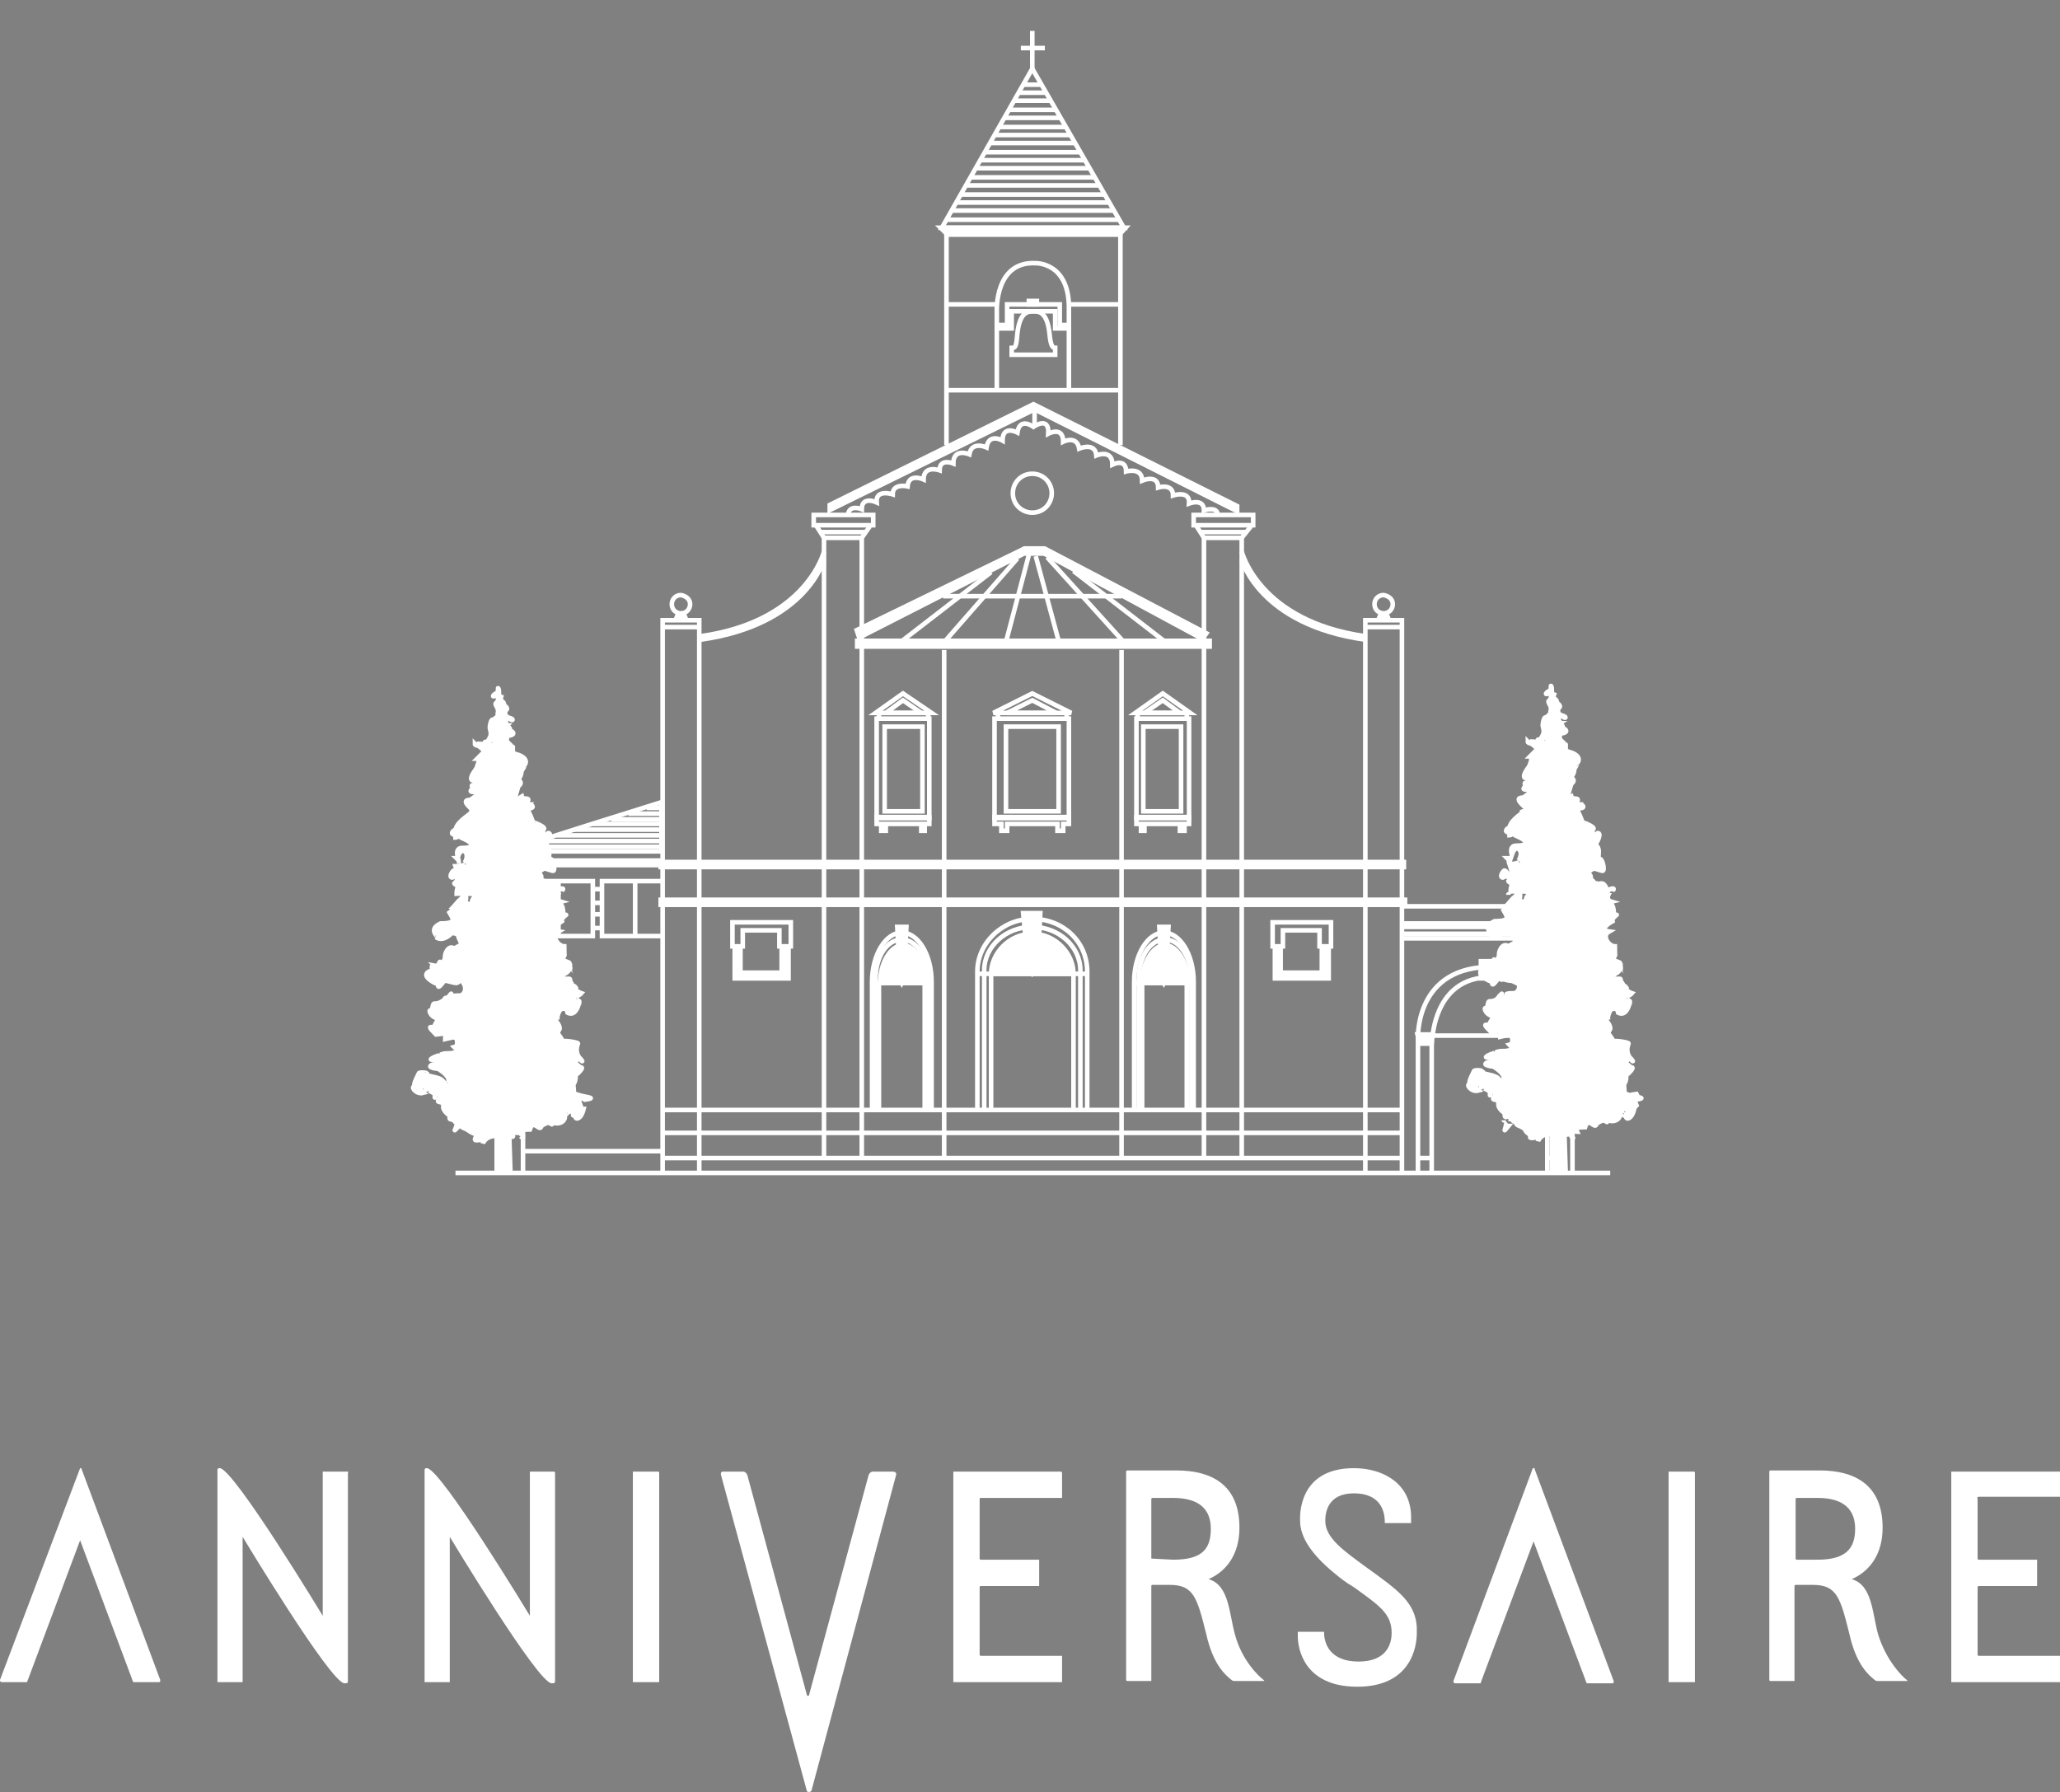 <?xml version="1.0" encoding="utf-8"?>
<!-- Generator: Adobe Illustrator 23.0.3, SVG Export Plug-In . SVG Version: 6.00 Build 0)  -->
<svg version="1.1" id="レイヤー_1" xmlns="http://www.w3.org/2000/svg" xmlns:xlink="http://www.w3.org/1999/xlink" x="0px"
	 y="0px" viewBox="0 0 180 156.6" style="enable-background:new 0 0 180 156.6;" xml:space="preserve">
<rect x="0" y="0" width="180" height="156.6" fill="#808080" stroke="none"/>
<style type="text/css">
	.st0{fill:#FFFFFF;}
	.st1{fill:none;stroke:#FFFFFF;stroke-width:0.4;}
	.st2{fill:#FFFFFF;stroke:#FFFFFF;stroke-width:0.4;}
	.st3{fill:#231815;}
	.st4{fill:#FFFFFF;stroke:#FFFFFF;stroke-width:0.142;}
</style>
<g>
	<path class="st0" d="M119.3,136.9c-1.9-1.4-3.5-2.5-3.5-4c0-0.7,0.2-2.4,2.5-2.4c2.2,0,2.7,1.4,2.7,2.5c0,0.1,0,0.1,0,0.1h0.1h2.1
		h0.1V133c0,0,0-0.3,0-0.4c0-3-2.5-4.3-5-4.3c-5,0-4.7,4.4-4.7,4.6c0,1.5,1.1,3,2.9,4.5c0.6,0.5,1.1,0.9,1.8,1.3
		c2.2,1.6,3.3,2.3,3.3,4c0,0.8-0.3,2.5-2.9,2.5c-2.5,0-3-1.6-3-2.5v-0.1h-0.1h-2.1h-0.1v0.1v0.3c0,1,0.5,4.4,5.2,4.4l0,0
		c4.7,0,5.2-3.5,5.2-4.7C123.9,140.1,122.2,139,119.3,136.9z"/>
	<path class="st0" d="M148,128.6h-2.1h-0.1v0.1v18.2v0.1h0.1h2.1h0.1v-0.1v-18.2C148.1,128.7,148.1,128.6,148,128.6
		C148.1,128.6,148.1,128.6,148,128.6z"/>
	<path class="st0" d="M134,128.3c0,0-0.1,0-0.1,0.1l-6.9,18.5v0.1l0.1,0.1h2.2c0.1,0,0.1,0,0.1-0.1l4.6-12.3l4.6,12.3
		c0,0.1,0.1,0.1,0.1,0.1h2.2c0,0,0.1,0,0.1-0.1v-0.1l-6.9-18.5C134.1,128.3,134.1,128.3,134,128.3z"/>
	<path class="st0" d="M7,128.3C6.9,128.3,6.9,128.3,7,128.3l-7,18.5v0.1l0.1,0.1h2.2c0,0,0.1,0,0.1-0.1L7,134.6l4.6,12.3
		c0,0.1,0.1,0.1,0.1,0.1h2.2c0,0,0.1,0,0.1-0.1v-0.1l-6.9-18.5C7.1,128.3,7,128.3,7,128.3z"/>
	<path class="st0" d="M78,128.6c-0.4,0-1.4,0-1.7,0c-0.3,0-0.4,0.3-0.4,0.3l-5.2,19.2c0,0,0,0.1-0.1,0.1s-0.1-0.1-0.1-0.1l-5.2-19.2
		c0,0-0.1-0.3-0.4-0.3s-1.4,0-1.7,0s-0.2,0.3-0.2,0.3l7.5,27.6c0,0,0,0.1,0.2,0.1c0.1,0,0.2-0.1,0.2-0.1l7.4-27.6
		C78.3,128.9,78.4,128.6,78,128.6z"/>
	<path class="st0" d="M92.7,128.6h-9.3h-0.1v0.1v18.2v0.1h0.1h9.3h0.1v-0.1v-2.1v-0.1h-0.1h-7c0,0-0.1,0-0.1-0.1c0-0.9,0-5.8,0-5.9
		c0-0.1,0.1-0.1,0.1-0.1h5h0.1v-0.1v-2.1v-0.1h-0.1h-5c0,0-0.1,0-0.1-0.1c0-0.8,0-5.1,0-5.2c0-0.1,0.1-0.1,0.1-0.1h7h0.1v-0.1v-2
		C92.8,128.7,92.8,128.6,92.7,128.6L92.7,128.6z"/>
	<path class="st0" d="M172.9,130.8h7h0.1v-0.1v-2v-0.1h-0.1h-9.3h-0.1v0.1v18.2v0.1h0.1h9.3h0.1v-0.1v-2.1v-0.1h-0.1h-7
		c0,0-0.1,0-0.1-0.1c0-0.9,0-5.8,0-5.9c0-0.1,0.1-0.1,0.1-0.1h5h0.1v-0.1v-2.1v-0.1h-0.1h-5c0,0-0.1,0-0.1-0.1c0-0.8,0-5.1,0-5.2
		C172.7,130.8,172.9,130.8,172.9,130.8z"/>
	<path class="st0" d="M57.5,128.6h-2.1h-0.1v0.1v18.2v0.1c0,0,0,0,0.1,0h2.1h0.1v-0.1v-18.2C57.6,128.7,57.6,128.6,57.5,128.6
		C57.6,128.6,57.5,128.6,57.5,128.6z"/>
	<path class="st0" d="M30.4,128.6h-2.1c0,0,0,0-0.1,0v0.1v12.5c0,0-7.8-12.9-9-12.9c-0.1,0-0.2,0-0.2,0.2s0,18.4,0,18.4v0.1
		c0,0,0,0,0.1,0h2h0.1v-0.1v-12.6c0,0,7.7,12.8,8.9,12.8c0.2,0,0.3,0,0.3-0.2c0-0.5,0-18.2,0-18.2C30.5,128.7,30.4,128.6,30.4,128.6
		L30.4,128.6z"/>
	<path class="st0" d="M48.4,128.6h-2h-0.1v0.1v12.5c0,0-7.8-12.9-9-12.9c-0.1,0-0.2,0-0.2,0.2s0,18.4,0,18.4v0.1c0,0,0,0,0.1,0h2
		h0.1v-0.1v-12.6c0,0,7.7,12.8,8.9,12.8c0.2,0,0.3,0,0.3-0.2c0-0.5,0-18.2,0-18.2C48.5,128.7,48.5,128.6,48.4,128.6
		C48.5,128.6,48.4,128.6,48.4,128.6z"/>
	<path class="st0" d="M107.9,142.8c-0.5-1.8-0.5-4.3-2.3-4.8c1.6-0.7,2.7-2.2,2.7-4.5c0-3.8-2.5-5-5.5-5h-4.3
		c-0.1,0-0.1,0.1-0.1,0.1v18.2c0,0.1,0.1,0.1,0.1,0.1h2h0.1v-0.1c0,0,0-8.1,0-8.2c0-0.1,0.1-0.1,0.1-0.1h1.3c0.1,0,0.1,0,0.2,0
		c2.1,0,2.4,1.1,3.2,4.3c0.6,2.7,1.7,3.6,2.2,4c0.1,0.1,0.2,0.1,0.3,0.1c1.2,0,2.2,0,2.5,0c0.1,0,0.1,0,0-0.1
		C110,146.5,108.5,145.1,107.9,142.8z M100.6,136.2V131c0,0,0-0.1,0.1-0.1h1.8c2.4,0,3.3,1.1,3.3,2.7c0,1.8-0.8,2.7-3.3,2.7
		L100.6,136.2C100.6,136.3,100.6,136.2,100.6,136.2z"/>
	<path class="st0" d="M164.1,142.8c-0.5-1.8-0.5-4.3-2.3-4.8c1.6-0.7,2.7-2.2,2.7-4.5c0-3.8-2.5-5-5.5-5h-4.3
		c-0.1,0-0.1,0.1-0.1,0.1v18.2c0,0.1,0.1,0.1,0.1,0.1h2h0.1v-0.1c0,0,0-8.1,0-8.2c0-0.1,0.1-0.1,0.1-0.1h1.3c0.1,0,0.1,0,0.2,0
		c2.1,0,2.4,1.1,3.2,4.3c0.6,2.7,1.7,3.6,2.2,4c0.1,0.1,0.2,0.1,0.3,0.1c1.2,0,2.2,0,2.5,0c0.1,0,0.1,0,0-0.1
		C166.2,146.5,164.8,145.1,164.1,142.8z M156.9,136.2V131c0,0,0-0.1,0.1-0.1h1.8c2.4,0,3.3,1.1,3.3,2.7c0,1.8-0.9,2.7-3.3,2.7H157
		C156.9,136.3,156.9,136.2,156.9,136.2z"/>
</g>
<g>
	<polyline class="st1" points="57.9,102.5 57.9,54.2 61.1,54.2 61.1,102.5 	"/>
	<polyline class="st1" points="72,101.2 72,47 75.3,47 75.3,101.1 	"/>
	<line class="st1" x1="57.9" y1="54.8" x2="61.1" y2="54.8"/>
	<path class="st1" d="M60.3,52.8c0,0.4-0.3,0.8-0.8,0.8c-0.4,0-0.8-0.3-0.8-0.8c0-0.4,0.3-0.8,0.8-0.8C60,52.1,60.3,52.4,60.3,52.8z
		"/>
	<path class="st0" d="M59.1,53.5l-0.3,0.7h1.4l-0.3-0.7C59.9,53.5,59.7,53.7,59.1,53.5z"/>
	<polyline class="st1" points="119.3,102.5 119.3,54.2 122.5,54.2 122.5,102.5 	"/>
	<line class="st1" x1="119.3" y1="54.8" x2="122.6" y2="54.8"/>
	<path class="st1" d="M121.7,52.8c0,0.4-0.3,0.8-0.8,0.8c-0.4,0-0.8-0.3-0.8-0.8c0-0.4,0.3-0.8,0.8-0.8
		C121.4,52.1,121.7,52.4,121.7,52.8z"/>
	<path class="st0" d="M120.5,53.5l-0.3,0.7h1.4l-0.3-0.7C121.3,53.5,121.1,53.7,120.5,53.5z"/>
	<line class="st1" x1="45.7" y1="100.6" x2="57.8" y2="100.6"/>
	<line class="st1" x1="57.9" y1="99" x2="122.5" y2="99"/>
	<line class="st1" x1="57.9" y1="101.2" x2="122.5" y2="101.2"/>
	<rect x="71.1" y="45" class="st1" width="5.2" height="0.9"/>
	<line class="st1" x1="71.3" y1="45.9" x2="72" y2="47"/>
	<line class="st1" x1="76" y1="46" x2="75.3" y2="47"/>
	<line class="st1" x1="71.6" y1="46.5" x2="75.6" y2="46.5"/>
	<polyline class="st1" points="105.2,101.2 105.2,47 108.5,47 108.5,101.1 	"/>
	<rect x="104.3" y="45" class="st1" width="5.2" height="0.9"/>
	<line class="st1" x1="104.5" y1="45.9" x2="105.2" y2="47"/>
	<line class="st1" x1="109.3" y1="46" x2="108.5" y2="47"/>
	<line class="st1" x1="104.9" y1="46.5" x2="108.9" y2="46.5"/>
	<polygon class="st0" points="72.3,44.9 90.4,36 108.3,45 108.3,44.1 90.3,35.1 72.3,44 	"/>
	<path class="st1" d="M72,48.2c0,0-1.5,6.1-10.8,7.4"/>
	<path class="st1" d="M72,48.9c0,0-1.5,5.7-10.8,7"/>
	<path class="st1" d="M108.5,48.2c0,0,1.5,6.1,10.8,7.4"/>
	<path class="st1" d="M108.5,48.9c0,0,1.5,5.7,10.8,7"/>
	<line class="st1" x1="82.5" y1="56.8" x2="82.5" y2="101.1"/>
	<line class="st1" x1="98" y1="56.8" x2="98" y2="101.1"/>
	<line class="st1" x1="122.5" y1="79.2" x2="137.4" y2="79.2"/>
	<line class="st1" x1="122.5" y1="80.7" x2="137.4" y2="80.7"/>
	<line class="st1" x1="122.5" y1="82" x2="137.4" y2="82"/>
	<line class="st1" x1="122.5" y1="81" x2="137.4" y2="81"/>
	<line class="st1" x1="122.5" y1="81.6" x2="137.4" y2="81.6"/>
	<polyline class="st1" points="45.7,81.8 51.8,81.8 51.8,77 45.7,77 	"/>
	<line class="st1" x1="48.8" y1="77" x2="48.8" y2="81.8"/>
	<polyline class="st1" points="57.8,81.8 52.6,81.8 52.6,77 57.9,77 	"/>
	<line class="st1" x1="55.5" y1="77" x2="55.5" y2="81.8"/>
	<line class="st1" x1="51.8" y1="77.7" x2="52.6" y2="77.7"/>
	<line class="st1" x1="51.8" y1="78.9" x2="52.6" y2="78.9"/>
	<line class="st1" x1="51.8" y1="79.9" x2="52.6" y2="79.9"/>
	<line class="st1" x1="51.8" y1="81.1" x2="52.6" y2="81.1"/>
	<path class="st1" d="M44.7,74.4h13.1v-4.3c0,0-12.5,3.9-12.9,4.1C44.9,74.2,44.6,74.4,44.7,74.4z"/>
	<path class="st0" d="M57.9,75.8H45.7c0,0-0.6,0-0.4-0.8h12.7L57.9,75.8z"/>
	<line class="st1" x1="45.4" y1="74.5" x2="45.4" y2="75.1"/>
	<line class="st1" x1="82.7" y1="20.2" x2="82.7" y2="38.9"/>
	<line class="st1" x1="97.9" y1="20.2" x2="97.9" y2="38.9"/>
	<line class="st1" x1="82.7" y1="34.1" x2="97.9" y2="34.1"/>
	<polygon class="st0" points="97.9,20.7 82.7,20.7 81.7,19.7 98.8,19.7 	"/>
	<polygon class="st1" points="82.3,19.9 98.2,19.9 90.2,6 	"/>
	<line class="st1" x1="89.5" y1="7.4" x2="91" y2="7.4"/>
	<line class="st1" x1="89.1" y1="8.1" x2="91.5" y2="8.1"/>
	<line class="st1" x1="88.6" y1="8.8" x2="91.9" y2="8.8"/>
	<line class="st1" x1="88.2" y1="9.6" x2="92.3" y2="9.6"/>
	<line class="st1" x1="87.8" y1="10.3" x2="92.7" y2="10.3"/>
	<line class="st1" x1="87.4" y1="11.1" x2="93.1" y2="11.1"/>
	<line class="st1" x1="87" y1="11.8" x2="93.6" y2="11.8"/>
	<line class="st1" x1="86.5" y1="12.5" x2="94" y2="12.5"/>
	<line class="st1" x1="86.1" y1="13.3" x2="94.4" y2="13.3"/>
	<line class="st1" x1="85.7" y1="14" x2="94.8" y2="14"/>
	<line class="st1" x1="85.3" y1="14.7" x2="95.3" y2="14.7"/>
	<line class="st1" x1="84.9" y1="15.5" x2="95.7" y2="15.5"/>
	<line class="st1" x1="84.5" y1="16.2" x2="96.1" y2="16.2"/>
	<line class="st1" x1="84" y1="17" x2="96.6" y2="17"/>
	<line class="st1" x1="83.6" y1="17.7" x2="97" y2="17.7"/>
	<line class="st1" x1="83.2" y1="18.4" x2="97.4" y2="18.4"/>
	<line class="st1" x1="82.8" y1="19.2" x2="97.8" y2="19.2"/>
	<path class="st1" d="M93.4,34.1v-7c0.1-4.2-2.9-4.1-2.9-4.1c-3.6-0.2-3.4,4.2-3.4,4.2v6.9"/>
	<line class="st1" x1="82.7" y1="26.6" x2="87.1" y2="26.6"/>
	<line class="st1" x1="93.4" y1="26.6" x2="97.9" y2="26.6"/>
	<path class="st1" d="M91.9,43.1c0,0.9-0.7,1.7-1.7,1.7c-0.9,0-1.7-0.7-1.7-1.7c0-0.9,0.7-1.7,1.7-1.7
		C91.2,41.4,91.9,42.2,91.9,43.1z"/>
	<path class="st1" d="M123.9,102.5V90.9c0,0-0.4-6.6,6.7-6.4c0,0,5.9-0.2,5.8,6.3v11.7"/>
	<path class="st1" d="M125.1,102.5V91.8c0,0-0.3-6.6,5.4-6.4c0,0,4.8-0.2,4.7,6.3v10.9"/>
	<rect x="74.7" y="55.8" class="st0" width="31.2" height="0.9"/>
	<line class="st1" x1="90.4" y1="35.8" x2="90.4" y2="37.2"/>
	<path class="st1" d="M106.4,45c0-0.8-1.2-0.4-1.2-0.4c0-1.1-1.3-0.6-1.3-0.6c0.1-1.2-1.4-0.7-1.4-0.7c0-1.1-1.3-0.7-1.3-0.7
		c0-1.2-1.4-0.6-1.4-0.6c0-1.2-1.4-0.8-1.4-0.8c0-1.2-1.2-0.6-1.2-0.6c0-1.4-1.4-0.8-1.4-0.8c-0.1-1.2-1.5-0.6-1.5-0.6
		c-0.2-1.2-1.4-0.6-1.4-0.6c0-1.4-1.3-0.7-1.3-0.7c0.1-1.6-1.3-0.6-1.3-0.6s-1.2-0.9-1.4,0.5c0,0-1.3-0.7-1.3,0.7
		c0,0-1.2-0.7-1.4,0.6c0,0-1.3-0.6-1.5,0.6c0,0-1.4-0.6-1.4,0.8c0,0-1.2-0.5-1.2,0.6c0,0-1.4-0.5-1.4,0.8c0,0-1.3-0.6-1.4,0.6
		c0,0-1.3-0.3-1.3,0.7c0,0-1.5-0.5-1.4,0.7c0,0-1.3-0.6-1.3,0.6c0,0-1.2-0.5-1.2,0.6"/>
	<rect x="129.4" y="84" class="st2" width="1.3" height="1.5"/>
	<polygon class="st0" points="123.6,90.2 125.4,90.2 125.1,91.4 123.9,91.4 	"/>
	<polygon class="st3" points="134.8,90.2 136.7,90.2 136.3,91.4 135.2,91.4 	"/>
	<line class="st1" x1="125.1" y1="90.5" x2="135.3" y2="90.5"/>
	<line class="st1" x1="123.9" y1="101.2" x2="125" y2="101.2"/>
	<line class="st1" x1="135.2" y1="101.2" x2="136.3" y2="101.2"/>
	<polygon class="st4" points="91.2,48.5 89.5,48.5 75,55.9 74.7,55 89.5,47.8 91.3,47.8 105.6,55.3 105.1,56 	"/>
	<line class="st1" x1="89.5" y1="47.8" x2="89.5" y2="48.5"/>
	<line class="st1" x1="91.2" y1="47.8" x2="91.2" y2="48.5"/>
	<line class="st1" x1="89.9" y1="48.5" x2="87.9" y2="56.1"/>
	<line class="st1" x1="90.5" y1="48.6" x2="92.5" y2="56"/>
	<line class="st1" x1="88.9" y1="48.8" x2="82.6" y2="56"/>
	<line class="st1" x1="91.5" y1="48.7" x2="98.1" y2="56"/>
	<line class="st1" x1="93.8" y1="49.9" x2="101.7" y2="56"/>
	<line class="st1" x1="86.6" y1="50" x2="78.7" y2="56.1"/>
	<line class="st1" x1="82.4" y1="52.1" x2="98" y2="52.1"/>
	<line class="st1" x1="57.9" y1="97" x2="122.5" y2="97"/>
	<polygon class="st0" points="116.3,85.7 116.3,82.7 115.3,82.7 115.3,84.8 112.1,84.8 112.1,82.7 111.2,82.7 111.2,85.7 	"/>
	<polygon class="st1" points="116.3,80.6 116.3,82.7 115.3,82.7 115.3,81.3 112.1,81.3 112.1,82.7 111.2,82.7 111.2,80.6 	"/>
	<polygon class="st0" points="69.1,85.7 69.1,82.7 68.1,82.7 68.1,84.8 64.9,84.8 64.9,82.7 64,82.7 64,85.7 	"/>
	<polygon class="st1" points="69.1,80.6 69.1,82.7 68.1,82.7 68.1,81.3 64.9,81.3 64.9,82.7 64,82.7 64,80.6 	"/>
	<line class="st1" x1="45.6" y1="74" x2="57.9" y2="74"/>
	<line class="st1" x1="47.2" y1="73.5" x2="57.9" y2="73.5"/>
	<line class="st1" x1="48.7" y1="73" x2="57.9" y2="73"/>
	<line class="st1" x1="50.2" y1="72.5" x2="57.9" y2="72.5"/>
	<line class="st1" x1="51.8" y1="72" x2="57.9" y2="72"/>
	<line class="st1" x1="53.4" y1="71.6" x2="57.9" y2="71.6"/>
	<line class="st1" x1="54.9" y1="71.1" x2="57.9" y2="71.1"/>
	<line class="st1" x1="56.5" y1="70.6" x2="57.9" y2="70.6"/>
	<path class="st1" d="M85.4,97V84.9c0-2.5,2.2-4.6,4.8-4.6c2.7,0,4.8,2,4.8,4.6v12"/>
	<path class="st1" d="M86,97V84.8c0-2.1,1.9-3.8,4.2-3.8c2.3,0,4.2,1.7,4.2,3.8V97"/>
	<path class="st2" d="M86.6,85.1c0-1.8,1.6-3.5,3.6-3.5c2,0,3.6,1.7,3.6,3.5H86.6z"/>
	<path class="st1" d="M92.1,82.5"/>
	<line class="st1" x1="90.2" y1="81.5" x2="90.2" y2="85.1"/>
	<polyline class="st1" points="87.9,82.5 90.2,85.1 92.6,82.5 	"/>
	<polyline class="st1" points="91.9,82.1 90.2,85.1 91.1,81.7 	"/>
	<polyline class="st1" points="88.5,82.1 90.2,85 89.3,81.6 	"/>
	<polyline class="st1" points="93.3,83.4 90.2,85 93.6,84.2 	"/>
	<polyline class="st1" points="87.1,83.3 90.1,85 86.7,84.1 	"/>
	<line class="st1" x1="86.6" y1="97" x2="86.6" y2="85.1"/>
	<line class="st1" x1="93.8" y1="85.1" x2="93.8" y2="97"/>
	<path class="st1" d="M87.6,85.1c0-1.5,1.2-2.7,2.6-2.7c1.4,0,2.6,1.2,2.6,2.7"/>
	<polygon class="st2" points="90.8,81.8 89.6,81.8 89.4,79.8 90.9,79.8 	"/>
	<line class="st1" x1="85.4" y1="85.1" x2="95.1" y2="85.1"/>
	<g>
		<path class="st1" d="M76.2,97V85.8c0-2.4,1.2-4.3,2.6-4.3c1.4,0,2.6,1.9,2.6,4.3V97"/>
		<path class="st1" d="M76.5,97V85.6c0-2,1-3.5,2.3-3.5c1.3,0,2.3,1.6,2.3,3.5V97"/>
		<path class="st2" d="M76.9,85.9c0-1.7,0.9-3.3,2-3.3c1.1,0,2,1.6,2,3.3H76.9z"/>
		<path class="st1" d="M79.8,83.5"/>
		<line class="st1" x1="78.8" y1="82.6" x2="78.8" y2="85.9"/>
		<polyline class="st1" points="77.6,83.5 78.8,85.9 80.1,83.5 		"/>
		<polyline class="st1" points="79.8,83.1 78.8,85.9 79.3,82.7 		"/>
		<polyline class="st1" points="77.9,83.1 78.8,85.9 78.3,82.7 		"/>
		<polyline class="st1" points="80.5,84.3 78.8,85.9 80.7,85.1 		"/>
		<polyline class="st1" points="77.1,84.3 78.8,85.9 76.9,85 		"/>
		<line class="st1" x1="76.8" y1="97" x2="76.8" y2="85.9"/>
		<line class="st1" x1="80.8" y1="85.9" x2="80.8" y2="97"/>
		<path class="st1" d="M77.4,85.9c0-1.4,0.6-2.5,1.4-2.5c0.8,0,1.4,1.1,1.4,2.5"/>
	</g>
	<polygon class="st2" points="79.1,82.8 78.5,82.8 78.4,81 79.2,81 	"/>
	<line class="st1" x1="76.2" y1="85.9" x2="81.4" y2="85.9"/>
	<path class="st1" d="M99.1,97V85.8c0-2.4,1.2-4.3,2.6-4.3c1.4,0,2.6,1.9,2.6,4.3V97"/>
	<path class="st1" d="M99.5,97V85.6c0-2,1-3.5,2.3-3.5c1.3,0,2.3,1.6,2.3,3.5V97"/>
	<path class="st2" d="M99.8,85.9c0-1.7,0.9-3.3,2-3.3c1.1,0,2,1.6,2,3.3H99.8z"/>
	<path class="st1" d="M102.7,83.5"/>
	<line class="st1" x1="101.7" y1="82.6" x2="101.7" y2="85.9"/>
	<polyline class="st1" points="100.5,83.5 101.7,85.9 103,83.5 	"/>
	<polyline class="st1" points="102.7,83.1 101.7,85.9 102.2,82.7 	"/>
	<polyline class="st1" points="100.8,83.1 101.7,85.9 101.2,82.7 	"/>
	<polyline class="st1" points="103.4,84.3 101.7,85.9 103.6,85.1 	"/>
	<polyline class="st1" points="100,84.3 101.7,85.9 99.8,85 	"/>
	<line class="st1" x1="99.8" y1="97" x2="99.8" y2="85.9"/>
	<line class="st1" x1="103.7" y1="85.9" x2="103.7" y2="97"/>
	<path class="st1" d="M100.3,85.9c0-1.4,0.6-2.5,1.4-2.5c0.8,0,1.4,1.1,1.4,2.5"/>
	<polygon class="st2" points="102,82.8 101.4,82.8 101.3,81 102.1,81 	"/>
	<line class="st1" x1="99.1" y1="85.9" x2="104.4" y2="85.9"/>
	<g>
		<rect x="86.9" y="62.8" class="st1" width="6.5" height="8.7"/>
		<rect x="87.9" y="63.5" class="st1" width="4.6" height="7.4"/>
		<line class="st1" x1="87.2" y1="62.3" x2="87.2" y2="62.9"/>
		<line class="st1" x1="93.2" y1="62.3" x2="93.2" y2="62.9"/>
		<polygon class="st1" points="93.4,71.4 86.9,71.4 86.9,72 87.5,72 87.5,72.6 88,72.6 88,72 92.4,72 92.4,72.6 92.9,72.6 92.9,72 
			93.4,72 		"/>
		<polygon class="st1" points="86.8,62.3 90.2,60.6 93.6,62.3 		"/>
		<polygon class="st1" points="88,62.3 90.2,61.2 92.3,62.3 		"/>
	</g>
	<g>
		<rect x="76.6" y="62.8" class="st1" width="4.6" height="8.7"/>
		<rect x="77.3" y="63.5" class="st1" width="3.3" height="7.4"/>
		<line class="st1" x1="76.8" y1="62.3" x2="76.8" y2="62.9"/>
		<line class="st1" x1="81.1" y1="62.3" x2="81.1" y2="62.9"/>
		<polygon class="st1" points="81.2,71.4 76.6,71.4 76.6,72 77,72 77,72.6 77.4,72.6 77.4,72 80.5,72 80.5,72.6 80.8,72.6 80.8,72 
			81.2,72 		"/>
		<polygon class="st1" points="76.5,62.3 78.9,60.6 81.4,62.3 		"/>
		<polygon class="st1" points="77.4,62.3 78.9,61.2 80.5,62.3 		"/>
	</g>
	<g>
		<rect x="99.3" y="62.8" class="st1" width="4.6" height="8.7"/>
		<rect x="99.9" y="63.5" class="st1" width="3.3" height="7.4"/>
		<line class="st1" x1="99.4" y1="62.3" x2="99.4" y2="62.9"/>
		<line class="st1" x1="103.7" y1="62.3" x2="103.7" y2="62.9"/>
		<polygon class="st1" points="103.9,71.4 99.3,71.4 99.3,72 99.7,72 99.7,72.6 100,72.6 100,72 103.1,72 103.1,72.6 103.5,72.6 
			103.5,72 103.9,72 		"/>
		<polygon class="st1" points="99.2,62.3 101.6,60.6 104,62.3 		"/>
		<polygon class="st1" points="100,62.3 101.6,61.2 103.1,62.3 		"/>
	</g>
	<rect x="57.6" y="78.5" class="st4" width="65.3" height="0.7"/>
	<polygon class="st4" points="122.8,75.9 105.4,75.9 98,75.9 82.5,75.9 75.1,75.9 57.6,75.9 57.6,75.2 75.1,75.2 82.5,75.2 98,75.2 
		105.4,75.2 122.8,75.2 	"/>
	<line class="st1" x1="90.2" y1="6" x2="90.2" y2="2.7"/>
	<line class="st1" x1="89.2" y1="4.2" x2="91.3" y2="4.2"/>
	<line class="st1" x1="45.7" y1="102.5" x2="45.7" y2="75.8"/>
	<path class="st1" d="M137.4,102.5"/>
	<line class="st1" x1="137.4" y1="79.2" x2="137.4" y2="102.5"/>
	<line class="st1" x1="140.7" y1="102.5" x2="39.8" y2="102.5"/>
	<g>
		<path class="st2" d="M45.6,78.5c0-0.2,0.3,0.2,0.5,0c0.5,0.3,0.5,0.4,0.1,0.3c-0.3,0.5,0.3,0.5-0.4,0.4c-0.4,0-0.7,0.3-0.6-0.2
			c-0.4-0.1-0.4-0.4-0.4-0.2c0.2-0.5-0.3-0.5-0.1-0.4c0.6,0.1,0,0.1,0.5,0C45.3,78.2,45.4,78.2,45.6,78.5z"/>
		<path class="st2" d="M41.9,84.5c-0.1-0.1,0.4,0.2,0.7,0c0.7,0.2,0.7,0.3,0.1,0.2c-0.5,0.4,0.4,0.4-0.5,0.3c-0.7,0-1,0.2-0.8-0.1
			c-0.6-0.1-0.6-0.3-0.6-0.2c0.3-0.4-0.4-0.4-0.1-0.3c0.8,0.1,0,0.1,0.8,0C41.4,84.3,41.6,84.3,41.9,84.5z"/>
		<path class="st2" d="M40.9,92.2c0.1-0.7,0.5,0.3,0.6,0c0-0.2,0.4-0.7,0.4-0.5c-0.1-0.3,0.3,0.2,0.1,0.4c0.1,0.5-0.4,0.4,0.1,0.3
			c0.7,0.6,0.2-0.1,0.1,0.2c0-0.6,0.2,0.4,0.2,0.1c0,0-0.7,0.5-0.4,0.1c-0.5,0-0.9,0.3-0.8,0c-0.4,0-1,0-0.7-0.1
			c0.1,0-0.1-0.2-0.2-0.3C40.2,91.9,40.4,92.2,40.9,92.2z"/>
		<path class="st2" d="M39.6,76.1c0.2-0.2,0.6,0.8,0.5,0.5c-0.2,0-0.4,0-0.5,0C39.6,76.8,39.1,76.7,39.6,76.1z M39.6,97.9
			C39.6,97.9,39.6,97.9,39.6,97.9C39.6,98,39.6,98,39.6,97.9z M39.8,98.3C39.9,98.3,39.9,98.3,39.8,98.3
			C39.8,98.3,39.8,98.3,39.8,98.3z M37,95C37,95,37,95,37,95C37.1,95,37.1,95,37,95z M39.2,87.1C39.2,87.1,39.3,87.1,39.2,87.1
			C39.5,86.8,39.5,86.7,39.2,87.1z M40,78.2C40,78.2,40,78.1,40,78.2L40,78.2C40,78.1,40,78.2,40,78.2z M51,96.9
			c-0.2,0-0.3,0.1-0.4,0.1C49.8,97.8,50.7,98.2,51,96.9z M45.5,99.3C45.5,99.3,45.5,99.3,45.5,99.3C45.7,99.5,45.8,99.5,45.5,99.3z
			 M40.1,98.4c-0.1,0-0.2-0.1-0.2-0.1C39.8,98.8,39.5,99,40.1,98.4z M50.1,97.4C50,97.4,50,97.4,50.1,97.4
			C50,97.5,50.2,97.5,50.1,97.4z M39.9,98.2C39.9,98.3,39.9,98.3,39.9,98.2c0,0.1,0,0.1,0,0.1C39.9,98.3,39.9,98.3,39.9,98.2z
			 M50.5,87.7c0,0,0.1,0,0.1,0.1C50.6,87.2,50.6,87.3,50.5,87.7z M50.6,92.4C50.6,92.4,50.6,92.4,50.6,92.4
			C50.8,92.8,51.1,92.9,50.6,92.4z M40.1,75.2c0-0.1-0.1-0.1-0.1-0.2c0,0,0,0-0.1,0C40,75.1,40.1,75.2,40.1,75.2z M50.1,86.5
			c0-0.1,0.1-0.1,0.2-0.2C50.1,86,49.9,86.2,50.1,86.5z M51.1,96.1c1.4-0.2-0.4-0.2-1-0.6c0.1,0,0-0.4,0-0.8c0.1,0,0.2-0.3,0.2-0.6
			c0,0,0,0,0,0c0-0.2,0.1-0.3,0.2-0.3c0.3-0.3,0.5-0.6,0.2-0.5c-0.3-0.4-0.5-0.3-0.6-0.3c0.1-0.1,0.2-0.2,0.5-0.6
			c-0.2-0.3-0.3-0.7-0.1-1.2c0.1-0.1-1.2-0.3-1.3-0.2c-0.3-0.5-0.4-0.6-0.5-0.7c0,0,0.1-0.2,0.2-0.4c0-0.5-0.5-0.7-0.4-1
			c0.1,0,0.2,0,0.2,0c0,0,0-0.2,0.2-0.6c0.2-0.2,0.6-0.3,0.7,0.2c0.6,0.3,0.9-0.4,1-0.9c-1.7-0.7-0.2-0.3,0.2-0.8
			c-0.3-0.1-0.5-0.3-0.6-0.4c-0.1,0.1-0.1,0.2-0.2,0.2c0,0,0,0.1,0,0.1c0,0,0-0.1,0-0.1c-0.3,0.3-0.2-0.1-0.1-0.1
			c-0.1-0.3,0.4,0-0.1-0.8c0.1-0.4-0.4,0.1-0.9-0.4c1.1-0.4,0.8-0.8,0.9-0.7c0-0.1,0-0.2,0-0.3c0,0-0.1-0.1-0.1-0.1
			c0.3-0.1-0.7-0.2-0.5-0.5c0.2-0.4,0.1,0.1,0.1-1c-0.5,0-1.2-0.9-0.5-1.3c-0.7-0.1-0.3-0.5,0.3-0.9c-0.1-0.4,0.8-0.7,0.1-0.5
			c0.1-1.2-0.6-1.1-0.2-1.2c-0.7-0.2,0-1.1,0-0.9c0-0.1,0.2-0.1,0.2-0.2c0-0.2-0.7,0.2-0.7,0.2c0.1-0.1,0.2-0.3,0.1-0.4
			c-0.1-0.2-0.2-0.3-0.4-0.3c-0.1,0-0.3,0.1-0.4,0c-0.2,0-0.2-0.1-0.4-0.3c-0.4-0.3-0.7,0.2-1,0.4c0.1-0.1,0.3-0.5,0.3-0.8
			c0.3,0.1,0.6,0.3,0.6,0.1c0-0.1-0.4-0.5-0.1-0.5c0.2-0.1,0.3-0.2,0.4-0.2c0.1,0,0.3,0.1,0.7,0.2c0.3,0.1,0-1.3-0.3-1
			c-0.1-0.5,0.2-0.9-0.3-1.3c0.1-0.1,0.6-1,0.2-1c-0.1,0,0,0.6-0.1,0.8c-0.2-0.3-0.3-0.8-0.4-1.1c0.6-0.1-0.8-0.7-0.8-0.6
			c-0.2-0.5-0.3-0.8-0.4-0.9c0,0,0-0.1,0-0.2c-0.1-0.2-0.1-0.4,0-0.5c-0.1,0-0.2,0-0.3,0c0.7-0.8-0.2-0.3-0.3-0.7
			C45.1,69.9,45,70,44.9,70c0,0,0-0.1,0-0.1c0.2-0.4,0.2-0.6,0.4-1.2c0.4-0.3,0.1-0.5-0.1-0.6c-0.2-0.2-0.3-0.3,0.3-0.6
			c-0.6,1,0.3,0.4,0-0.5c0.3,0.1,1-0.7-0.4-1.1c0.1,0.3-0.6-0.5-0.3-0.4c0-0.5,0.1-0.1-0.2-0.4c-0.1,0.1-0.1-0.1-0.2-0.2
			c-0.2-0.2-0.1-0.1-0.1-0.6c0.4,0,0.9-0.2,0.2-0.5c0.2-0.2-0.3-0.4-0.2-0.4c-0.2,0.2,0.3,0,0-0.1c-0.1,0-0.1-0.1-0.1-0.6
			c0.8,0,0.7,0.5,0.2,0c-0.3,0.2-0.2-0.3-0.3-0.6c0.5-0.1-0.1-0.6,0-0.3c-0.3,0.2,0.1,0-0.1-0.4c-0.5-0.5-0.3-0.1-0.2-0.5
			c-0.3-0.1-0.4-0.7-0.2-0.6c-0.2-0.2,0-0.3,0,0.2c-0.5,0.1-0.8,0.6-0.1,0.2c0.1,0.7-0.1,0.6-0.2,0.8c0,0.2,0.3,0.4,0.2,0.8
			c-0.1,0.2,0.3,0.1-0.4,0.6c-0.2-0.1-0.3,0.5-0.3,0.7c0.1,0.5,0.2,0.6-0.2,1.2c0.3-0.4,0.6,0.1,0.7-0.1c-0.1,0.2-0.1,0.1,0,0.2
			c-0.2,0.3-0.4,0.3-0.6,0c-0.6,0.3-0.3,0.1-0.9,0.1c-0.2,0.2-0.1,0.2-0.3,0c0,0.1,0,0.1,0.2,0.1c0.1,0.1,0.3,0.2,0.5,0.4
			c0.1-0.3,0.1-1,0.4-0.5c0,0.1,0,0.2,0,0.3c-0.1,0.2-0.2,0.4-0.5,0.7c0,0,0,0,0,0c0,0.1,0,0.1-0.1,0.2c0,0-0.1,0-0.1-0.1
			c-0.1,0.1-0.1,0.1-0.2,0.2c0.1,0,0.1,0,0.2,0c-0.1,0.4-0.2,0.7-0.3,0.9c-0.9,1.2-0.1,1-0.1,1c0,0.1,0.1,0.2,0.3,0.3
			c-0.7,0.2-0.6,0-0.5,0.4c-0.8,0.7,1.6-0.2-0.2,1c-0.6,0-0.4,0.3-0.1,0.6c0.1,0.1,0.2,0.2,0.2,0.2c0.5-0.1,0.2,0.2,0.3,0
			c-0.5,0.6-1.5,1-1.7,1.8c-0.2,0.1-0.3,0.2-0.3,0.3c0,0.1,0.1,0.1,0.3,0.2c0,0.1,0,0.1,0,0.2c0.1,0,0.2-0.1,0.2-0.1
			c0.1,0,0.2,0,0.3,0.1c0.2,0.1,1,0.4,0.9,0.7c-0.1,0.2-0.6,0.2-0.8,0.2c-0.5,0-0.5,0.4-0.4,0.8c0,0,0,0,0,0
			c0.1-0.3,0.3-0.7,0.6-0.5c0.3,0.2,0.2,0.7,0,1c0.1-0.1,0.2,0,0.2,0.1c0,0.1-0.3,0.1-0.3,0.1c-0.2,0.1-0.5,0.1-0.7,0.1
			c0.1,0.3,0.2,0.6,0.2,0.9c0.3,0.1-0.3,0.1,0,0.3c0,0-0.3,0.3-0.3,0.3c0,0.1,0.8,0.5,0.7,0.1c-0.4-0.1-0.5,0.5-0.5,0.8
			c0.2,0,0.4,0,0.6-0.1c0,0,0.1,0,0,0c0.1,0.1,1.2,0.2,1,0c0.1,0.3,0,0.3-0.2,0.6c-0.1,0.2,0,0.4-0.3,0.4c-0.1,0-0.2-0.1-0.3,0
			c0.1,0.1,0.2,0.2,0.3,0.3c-0.1,0-0.3,0-0.4-0.1c0-0.2,0.2-0.7,0.1-0.9c-0.1-0.2-0.5,0.4-0.6,0.4c-0.1,0.1-0.8,1-0.9,0.9
			c0.3,0.6,0.9,1.1-0.7,1.1c-1.3,0.6,0.1,1.3-0.4,1.2c0.7,0.5,1.5-0.5,1.4-0.4c1,0.4,1-0.6,1.2,0.1c-0.5,0.6-0.9-0.3-0.5,0.6
			c1.5-0.3-0.4,0.6-0.5,0.7c-0.5-0.4-0.9,0.5-0.8,0.8c-0.5,1.1,0,0.6-0.4,0.8c-0.1-1,0,0-0.5-0.1c0,0,0.1,0.1,0.1,0.1
			c-0.2-0.1-0.5-0.3-0.3,0.3c-0.1,0-1.3,0.3,0.2,1.1c0.5,0,0,0.9,0.9-0.3c0.1,0,0.1,0,0.2,0c0,0-0.1,0.1-0.2,0.1
			c0.2,0,0.7,0.2,1,0.2c0.6-0.2,0.1-0.9,0.7,0.2c0.1,0.2,0.1,0.8-0.4,0.9c-0.8,0-0.8,0.1-0.4,0.2c-0.3,0.4-0.5,0.2-0.7,0
			c0,0-0.1,0.1-0.2,0.2c0-0.1,0.1-0.1,0.1-0.2c-0.1,0-0.1,0-0.2,0.2c-0.2,0.1-0.4,0.3-0.8,0.3c-0.3-0.1-0.2,1.1-0.3,0.7
			c-0.3-0.4-0.2,0.5,0.6,0.6c0,0.1-0.3,0.5-0.4,0.8c-0.4-0.1-0.5-0.1,0.2,0.6c1.3-0.1,0.8-0.4,0.8,0.4c1.3-0.3,0.5-0.1,1-0.1
			c0,0.2,0.2,0.7-0.2,0.8c0,0,0.2,0.2,0.2,0.3c0,0.2-0.2,0.2-0.3,0.2c-0.3,0.1-0.6,0-0.9,0.1c-0.1,0-0.2,0.1-0.3,0.1c0,0,0,0,0-0.1
			c0,0,0,0,0,0.1c0,0,0,0,0,0c0,0,0,0,0,0c0,0,0,0,0,0c-0.2,0.1-0.3,0.1-0.5,0.2c-0.6,0.3,0,0.2,0.4,0.2c0,0.1-0.1,0.3-0.1,0.4
			c-0.1,0-0.6,0-0.6,0.2c0,0.1,0.5,0.2,0.7,0.2c0.3,0.2,0.9,0.6,0.9,1c0.2,0.1,0.3,0.6,0,0.5c-0.2,0-0.5-0.5-0.7-0.6
			c-0.4-0.2-0.9-0.2-1.3-0.4c0.1,0,0.1-0.1,0.1-0.1c-0.1-0.1-0.7-0.1-0.7,0c-0.4,0.8-0.5,1.1-0.3,1.2c-0.5-0.2,0,0.7,0.7,0.5
			c-0.5-0.4-0.1-0.6,0-0.6c0-0.2,0.2,0,0.2,0.2c0,0.1,0,0,0.1,0.3c-0.1-0.3,0.4,0,0.7,0.2c0,0.9-0.1-0.5,0.5,0.2
			c-0.3,0.6-0.4,0.4,0.3,0.6c-0.3,0.6,0.4,1,0.5,1.1c0,0,0,0,0,0c0,0,0,0,0,0c0,0,0,0,0,0c0,0,0,0,0,0c0,0.1-0.1,0.4,0.2,0.3
			c-0.1-0.2-0.3-0.8-0.1-0.5c0.3,0.2,0.4,0.4,0.4,0.7c0.1,0,0.3,0.3,0.4,0.2c0.2,0.5,0.2,0.2,0.9,0.7c0.9,0.5-0.4-0.3,0.7,0.1
			c-0.6,0.9-0.2,0.6,0.4,0.6c0,0.2,0,0.3,0,0.3c0.1-0.2,0.3-0.5,0.8-0.6c0.1,0,0.3-0.1,0.4-0.1l0,3.2h1.2l-0.1-3.1
			c0.9,0.2-0.5-0.4,0.9-0.3c0.1,0.1,0.1,0.1,0.2,0.1c-0.1-0.2-0.2-0.4,0.7-0.4c0.3-1,0.9,0.3,1-0.3c1-0.7,0.8,0.2,1-0.3
			c0.9,0.3,1.2-0.5,1-0.6c0.4-0.3,0.4-0.4,0.3-0.4c0.1,0,0.2,0,0.5,0.1c0-0.1,0.1-0.2,0.6-0.3c0,0,0.1-0.1,0.1-0.1
			c-0.6-1.5,0.3-0.5,0-1C50.5,95.7,50.4,95.7,51.1,96.1z M48.7,88.4C48.5,88.5,48.6,88.5,48.7,88.4L48.7,88.4z M41.1,76.8
			c-0.2-0.2-0.4-0.3-0.5-0.5C41.1,76.3,41.3,76.4,41.1,76.8z M39.5,85.6c-0.3,0.1-0.1-0.3-0.3-0.1C39.4,85.2,39.6,84.8,39.5,85.6z
			 M41.8,99.1C41.2,98.7,41.5,98.3,41.8,99.1L41.8,99.1z M44.4,70.4c0.1,0,0.2-0.1,0.2-0.1C44.6,70.3,44.6,70.4,44.4,70.4z M45,70.3
			C45.2,70.3,45.2,70.6,45,70.3L45,70.3z M49.9,86.7C49.9,86.6,49.9,86.6,49.9,86.7C49.8,86.7,49.9,86.7,49.9,86.7
			C49.9,86.7,49.9,86.7,49.9,86.7z M41.3,70.9c-0.1,0-0.2,0.1-0.3,0.1C41.4,71.1,41.4,71,41.3,70.9z M49.7,84.5
			C50,84.8,49.7,84.3,49.7,84.5L49.7,84.5z M42,66.4c0,0,0.1-0.1,0.1-0.1C42,66.2,42,66.3,42,66.4z M45.9,70.6
			C47.3,70.8,46,69.8,45.9,70.6L45.9,70.6z"/>
		<path class="st2" d="M43.6,79.2c-0.3-0.5-0.5-0.5-0.4,0c-0.3,0-0.3,0.1-0.3,0.1c0,0,0,0-0.2-0.1c0.1,0.1,0.1,0.3,0,0.6
			c0,0.1,0.2,0.3,0.6,0.4c-0.1,0.7,0.1,0.4,0.5,0.3L43.6,79.2C43.6,79.1,43.6,79.2,43.6,79.2z M42.6,79.8
			C42.6,79.8,42.6,79.8,42.6,79.8C42.6,79.7,42.6,79.7,42.6,79.8z M44.4,82.3c0.6,0,0.6,0-0.1-0.3c-0.1,0-0.2,0-0.2,0l0,0.5
			C44.7,82.7,44,82.7,44.4,82.3z M44.5,79.8c0.6,0.1,0.6-0.1-0.1-0.5c-0.1,0.1-0.3,0.1-0.4,0l0,1.1C44.9,80.7,44,80.6,44.5,79.8z
			 M43.2,90.7c0.1,0,0.1,0,0.2,0l0-0.2C43.1,90.3,42.8,90.5,43.2,90.7z M42.4,79.1c0.1,0,0.1,0,0.2,0C42.5,78.9,42.3,79,42.4,79.1z
			 M43.6,82c-0.3-0.2-0.5-0.2-0.4,0c-0.3,0-0.3,0-0.3,0c0,0,0,0-0.2,0c0,0.1,0.1,0.1,0,0.3c0,0,0.2,0.1,0.6,0.2
			c-0.1,0.3,0.1,0.2,0.6,0.2L43.6,82C43.6,82,43.5,82,43.6,82z M42.9,96c-0.5-0.4-0.6-0.2-0.4,0.1c-0.2,0.1-0.3,0.2-0.3,0.2
			c0,0,0,0-0.2,0c0.1,0.1,0.2,0.3,0.2,0.5c0.1,0,0.3,0.2,0.7,0.2c0.1,0.7,0.2,0.4,0.6,0.1l0-1.2C43.2,96.1,42.8,95.8,42.9,96z
			 M45.6,90.5c0.6-0.1,0.5-0.3-0.3-0.5c-0.2,0.4-0.9-0.1-0.7,0.2c-0.2-0.1-0.3-0.2-0.3-0.2l0,1.2c0.1,0,0.1,0,0.2,0
			c0.2,0.8,0.2,0.2,0.9,0C46.4,91.2,45.5,91.5,45.6,90.5z M42.5,82.3C42.5,82.3,42.5,82.3,42.5,82.3C42.5,82.2,42.5,82.2,42.5,82.3z
			 M41.8,96.4c0.1,0,0.1,0,0.2,0C41.8,96.2,41.6,96.3,41.8,96.4z M42.4,82c0.1,0,0.1,0,0.2,0C42.4,81.9,42.2,81.9,42.4,82z
			 M42.2,96.9C42.2,96.9,42.2,96.9,42.2,96.9C42.1,96.9,42.1,96.9,42.2,96.9z"/>
	</g>
	<g>
		<path class="st2" d="M137.4,78.5c0-0.2,0.3,0.2,0.5,0c0.5,0.3,0.5,0.4,0.1,0.3c-0.3,0.5,0.3,0.5-0.4,0.4c-0.4,0-0.6,0.3-0.6-0.2
			c-0.4-0.1-0.4-0.4-0.4-0.2c0.2-0.5-0.3-0.5-0.1-0.4c0.6,0.1,0,0.1,0.5,0C137.1,78.2,137.1,78.2,137.4,78.5z"/>
		<path class="st2" d="M133.7,84.5c-0.1-0.1,0.4,0.2,0.7,0c0.7,0.2,0.7,0.3,0.1,0.2c-0.5,0.4,0.4,0.4-0.5,0.3c-0.7,0-1,0.2-0.8-0.1
			c-0.6-0.1-0.6-0.3-0.6-0.2c0.3-0.4-0.4-0.4-0.1-0.3c0.8,0.1,0,0.1,0.8,0C133.2,84.3,133.4,84.3,133.7,84.5z"/>
		<path class="st2" d="M132.7,92.2c0.1-0.7,0.5,0.3,0.6,0c0-0.2,0.4-0.7,0.4-0.5c-0.1-0.3,0.3,0.2,0.1,0.4c0.1,0.5-0.4,0.4,0.1,0.3
			c0.7,0.6,0.2-0.1,0.1,0.2c0-0.6,0.2,0.4,0.2,0.1c0,0-0.7,0.5-0.4,0.1c-0.5,0-0.9,0.3-0.8,0c-0.4,0-1,0-0.7-0.1
			c0.1,0-0.1-0.2-0.2-0.3C132,91.9,132.2,92.2,132.7,92.2z"/>
		<path class="st2" d="M131.4,76.1c0.2-0.2,0.6,0.8,0.5,0.5c-0.2,0-0.4,0-0.5,0C131.4,76.8,130.9,76.7,131.4,76.1z M131.4,97.9
			C131.4,97.9,131.4,97.9,131.4,97.9C131.4,98,131.4,98,131.4,97.9z M131.6,98.3C131.6,98.3,131.6,98.3,131.6,98.3
			C131.6,98.3,131.6,98.3,131.6,98.3z M128.8,95C128.8,95,128.8,95,128.8,95C128.9,95,128.9,95,128.8,95z M131,87.1
			C131,87.1,131.1,87.1,131,87.1C131.3,86.8,131.3,86.7,131,87.1z M131.8,78.2C131.8,78.2,131.8,78.1,131.8,78.2L131.8,78.2
			C131.8,78.1,131.8,78.2,131.8,78.2z M142.8,96.9c-0.2,0-0.3,0.1-0.4,0.1C141.6,97.8,142.5,98.2,142.8,96.9z M137.3,99.3
			C137.3,99.3,137.3,99.3,137.3,99.3C137.4,99.5,137.6,99.5,137.3,99.3z M131.8,98.4c-0.1,0-0.2-0.1-0.2-0.1
			C131.5,98.8,131.3,99,131.8,98.4z M141.9,97.4C141.8,97.4,141.8,97.4,141.9,97.4C141.8,97.5,142,97.5,141.9,97.4z M131.7,98.2
			C131.7,98.3,131.7,98.3,131.7,98.2c0,0.1,0,0.1,0,0.1C131.7,98.3,131.7,98.3,131.7,98.2z M142.3,87.7c0,0,0.1,0,0.1,0.1
			C142.4,87.2,142.4,87.3,142.3,87.7z M142.4,92.4C142.4,92.4,142.4,92.4,142.4,92.4C142.6,92.8,142.9,92.9,142.4,92.4z M131.9,75.2
			c0-0.1-0.1-0.1-0.1-0.2c0,0,0,0-0.1,0C131.8,75.1,131.8,75.2,131.9,75.2z M141.9,86.5c0-0.1,0.1-0.1,0.2-0.2
			C141.9,86,141.7,86.2,141.9,86.5z M142.9,96.1c1.4-0.2-0.4-0.2-1-0.6c0.1,0,0-0.4,0-0.8c0.1,0,0.2-0.3,0.2-0.6c0,0,0,0,0,0
			c0-0.2,0.1-0.3,0.2-0.3c0.3-0.3,0.5-0.6,0.2-0.5c-0.3-0.4-0.5-0.3-0.6-0.3c0.1-0.1,0.2-0.2,0.5-0.6c-0.2-0.3-0.3-0.7-0.1-1.2
			c0.1-0.1-1.2-0.3-1.3-0.2c-0.3-0.5-0.4-0.6-0.5-0.7c0,0,0.1-0.2,0.2-0.4c0-0.5-0.5-0.7-0.4-1c0.1,0,0.1,0,0.2,0c0,0,0-0.2,0.2-0.6
			c0.2-0.2,0.6-0.3,0.7,0.2c0.6,0.3,0.9-0.4,1-0.9c-1.7-0.7-0.2-0.3,0.2-0.8c-0.3-0.1-0.5-0.3-0.6-0.4c-0.1,0.1-0.1,0.2-0.2,0.2
			c0,0,0,0.1,0,0.1c0,0,0-0.1,0-0.1c-0.3,0.3-0.2-0.1-0.1-0.1c-0.1-0.3,0.5,0-0.1-0.8c0.1-0.4-0.4,0.1-0.9-0.4
			c1.1-0.4,0.8-0.8,0.9-0.7c0-0.1,0-0.2,0-0.3c0,0-0.1-0.1-0.1-0.1c0.3-0.1-0.7-0.2-0.5-0.5c0.2-0.4,0.1,0.1,0.1-1
			c-0.5,0-1.2-0.9-0.5-1.3c-0.7-0.1-0.4-0.5,0.3-0.9c-0.1-0.4,0.8-0.7,0.1-0.5c0.1-1.2-0.6-1.1-0.2-1.2c-0.7-0.2,0-1.1,0-0.9
			c0-0.1,0.2-0.1,0.2-0.2c0-0.2-0.7,0.2-0.8,0.2c0.1-0.1,0.2-0.3,0.1-0.4c-0.1-0.2-0.2-0.3-0.4-0.3c-0.1,0-0.3,0.1-0.4,0
			c-0.2,0-0.2-0.1-0.4-0.3c-0.4-0.3-0.7,0.2-1,0.4c0.1-0.1,0.3-0.5,0.3-0.8c0.3,0.1,0.6,0.3,0.6,0.1c0-0.1-0.4-0.5-0.1-0.5
			c0.2-0.1,0.3-0.2,0.4-0.2c0.1,0,0.3,0.1,0.7,0.2c0.3,0.1,0-1.3-0.3-1c-0.1-0.5,0.2-0.9-0.3-1.3c0.1-0.1,0.6-1,0.2-1
			c-0.1,0,0,0.6-0.1,0.8c-0.2-0.3-0.3-0.8-0.4-1.1c0.6-0.1-0.8-0.7-0.8-0.6c-0.2-0.5-0.3-0.8-0.4-0.9c0,0,0-0.1,0-0.2
			c-0.1-0.2-0.1-0.4,0-0.5c-0.1,0-0.2,0-0.3,0c0.7-0.8-0.2-0.3-0.3-0.7c-0.2,0.1-0.3,0.1-0.4,0.2c0,0,0-0.1,0-0.1
			c0.2-0.4,0.2-0.6,0.4-1.2c0.4-0.3,0.1-0.5-0.1-0.6c-0.2-0.2-0.4-0.3,0.3-0.6c-0.6,1,0.3,0.4,0-0.5c0.3,0.1,1-0.7-0.4-1.1
			c0.1,0.3-0.6-0.5-0.3-0.4c0-0.5,0.1-0.1-0.2-0.4c-0.1,0.1-0.1-0.1-0.2-0.2c-0.2-0.2-0.1-0.1-0.1-0.6c0.4,0,0.9-0.2,0.2-0.5
			c0.2-0.2-0.3-0.4-0.2-0.4c-0.3,0.2,0.3,0,0-0.1c-0.1,0-0.1-0.1-0.1-0.6c0.8,0,0.7,0.5,0.2,0c-0.3,0.2-0.2-0.3-0.3-0.6
			c0.5-0.1-0.1-0.6,0-0.3c-0.3,0.2,0.1,0-0.1-0.4c-0.5-0.5-0.3-0.1-0.2-0.5c-0.3-0.1-0.4-0.7-0.2-0.6c-0.2-0.2,0-0.3,0,0.2
			c-0.5,0.1-0.8,0.6-0.1,0.2c0.1,0.7-0.1,0.6-0.2,0.8c0,0.2,0.3,0.4,0.2,0.8c-0.1,0.2,0.2,0.1-0.4,0.6c-0.2-0.1-0.3,0.5-0.3,0.7
			c0.1,0.5,0.2,0.6-0.2,1.2c0.3-0.4,0.6,0.1,0.7-0.1c-0.1,0.2-0.1,0.1,0,0.2c-0.2,0.3-0.4,0.3-0.6,0c-0.6,0.3-0.3,0.1-0.9,0.1
			c-0.2,0.2-0.1,0.2-0.3,0c0,0.1,0,0.1,0.2,0.1c0.1,0.1,0.3,0.2,0.5,0.4c0.1-0.3,0.1-1,0.4-0.5c0,0.1,0,0.2,0,0.3
			c-0.1,0.2-0.2,0.4-0.5,0.7c0,0,0,0,0,0c0,0.1,0,0.1-0.1,0.2c0,0-0.1,0-0.1-0.1c-0.1,0.1-0.1,0.1-0.2,0.2c0.1,0,0.1,0,0.2,0
			c-0.1,0.4-0.2,0.7-0.3,0.9c-0.9,1.2-0.1,1-0.1,1c0,0.1,0.1,0.2,0.3,0.3c-0.7,0.2-0.6,0-0.5,0.4c-0.8,0.7,1.6-0.2-0.2,1
			c-0.6,0-0.4,0.3-0.1,0.6c0.1,0.1,0.2,0.2,0.2,0.2c0.5-0.1,0.2,0.2,0.4,0c-0.5,0.6-1.5,1-1.7,1.8c-0.2,0.1-0.3,0.2-0.3,0.3
			c0,0.1,0.1,0.1,0.3,0.2c0,0.1,0,0.1,0,0.2c0.1,0,0.2-0.1,0.2-0.1c0.1,0,0.2,0,0.3,0.1c0.2,0.1,1,0.4,0.9,0.7
			c-0.1,0.2-0.6,0.2-0.8,0.2c-0.5,0-0.5,0.4-0.4,0.8c0,0,0,0,0,0c0.1-0.3,0.3-0.7,0.6-0.5c0.3,0.2,0.2,0.7,0,1
			c0.1-0.1,0.2,0,0.2,0.1c0,0.1-0.3,0.1-0.3,0.1c-0.2,0.1-0.5,0.1-0.7,0.1c0.1,0.3,0.2,0.6,0.2,0.9c0.3,0.1-0.3,0.1,0,0.3
			c0,0-0.3,0.3-0.3,0.3c0,0.1,0.8,0.5,0.7,0.1c-0.4-0.1-0.5,0.5-0.5,0.8c0.2,0,0.4,0,0.6-0.1c0,0,0.1,0,0,0c0.1,0.1,1.2,0.2,1,0
			c0.1,0.3,0,0.3-0.2,0.6c-0.1,0.2,0,0.4-0.3,0.4c-0.1,0-0.2-0.1-0.3,0c0.1,0.1,0.2,0.2,0.3,0.3c-0.1,0-0.3,0-0.4-0.1
			c0-0.2,0.2-0.7,0.1-0.9c-0.1-0.2-0.5,0.4-0.6,0.4c-0.1,0.1-0.8,1-0.9,0.9c0.3,0.6,0.9,1.1-0.7,1.1c-1.3,0.6,0.1,1.3-0.4,1.2
			c0.7,0.5,1.5-0.5,1.4-0.4c1,0.4,1-0.6,1.2,0.1c-0.5,0.6-0.9-0.3-0.5,0.6c1.5-0.3-0.4,0.6-0.5,0.7c-0.5-0.4-0.9,0.5-0.8,0.8
			c-0.5,1.1,0,0.6-0.4,0.8c-0.1-1,0,0-0.5-0.1c0,0,0.1,0.1,0.1,0.1c-0.2-0.1-0.5-0.3-0.3,0.3c-0.1,0-1.3,0.3,0.2,1.1
			c0.5,0,0,0.9,0.9-0.3c0.1,0,0.1,0,0.2,0c0,0-0.1,0.1-0.2,0.1c0.2,0,0.7,0.2,1,0.2c0.6-0.2,0.1-0.9,0.7,0.2
			c0.1,0.2,0.1,0.8-0.4,0.9c-0.8,0-0.8,0.1-0.4,0.2c-0.3,0.4-0.5,0.2-0.7,0c0,0-0.1,0.1-0.2,0.2c0-0.1,0.1-0.1,0.1-0.2
			c-0.1,0-0.1,0-0.1,0.2c-0.2,0.1-0.4,0.3-0.8,0.3c-0.3-0.1-0.2,1.1-0.3,0.7c-0.3-0.4-0.2,0.5,0.6,0.6c0,0.1-0.3,0.5-0.4,0.8
			c-0.4-0.1-0.5-0.1,0.2,0.6c1.3-0.1,0.8-0.4,0.8,0.4c1.3-0.3,0.5-0.1,1-0.1c0,0.2,0.2,0.7-0.2,0.8c0,0,0.2,0.2,0.2,0.3
			c0,0.2-0.2,0.2-0.3,0.2c-0.3,0.1-0.6,0-0.9,0.1c-0.1,0-0.2,0.1-0.3,0.1c0,0,0,0,0-0.1c0,0,0,0,0,0.1c0,0,0,0,0,0c0,0,0,0,0,0
			c0,0,0,0,0,0c-0.2,0.1-0.3,0.1-0.5,0.2c-0.6,0.3,0,0.2,0.4,0.2c0,0.1-0.1,0.3-0.1,0.4c-0.1,0-0.6,0-0.6,0.2c0,0.1,0.5,0.2,0.7,0.2
			c0.3,0.2,0.9,0.6,0.9,1c0.2,0.1,0.3,0.6,0,0.5c-0.2,0-0.4-0.5-0.7-0.6c-0.4-0.2-0.9-0.2-1.3-0.4c0,0,0.1-0.1,0.1-0.1
			c-0.1-0.1-0.7-0.1-0.7,0c-0.4,0.8-0.5,1.1-0.3,1.2c-0.5-0.2,0,0.7,0.7,0.5c-0.5-0.4-0.1-0.6,0-0.6c0-0.2,0.2,0,0.2,0.2
			c0,0.1,0,0,0.1,0.3c-0.1-0.3,0.4,0,0.7,0.2c0,0.9-0.1-0.5,0.5,0.2c-0.3,0.6-0.4,0.4,0.3,0.6c-0.3,0.6,0.4,1,0.5,1.1c0,0,0,0,0,0
			c0,0,0,0,0,0c0,0,0,0,0,0c0,0,0,0,0,0c0,0.1-0.1,0.4,0.2,0.3c-0.1-0.2-0.3-0.8-0.1-0.5c0.3,0.2,0.4,0.4,0.4,0.7
			c0.1,0,0.3,0.3,0.4,0.2c0.2,0.5,0.2,0.2,0.9,0.7c0.9,0.5-0.4-0.3,0.7,0.1c-0.6,0.9-0.2,0.6,0.4,0.6c0,0.2,0,0.3,0,0.3
			c0.1-0.2,0.3-0.5,0.8-0.6c0.1,0,0.3-0.1,0.4-0.1l0,3.2h1.2l-0.1-3.1c0.9,0.2-0.5-0.4,0.9-0.3c0.1,0.1,0.1,0.1,0.2,0.1
			c-0.1-0.2-0.2-0.4,0.7-0.4c0.3-1,0.9,0.3,1-0.3c1-0.7,0.8,0.2,1-0.3c0.9,0.3,1.2-0.5,1-0.6c0.4-0.3,0.3-0.4,0.3-0.4
			c0.1,0,0.2,0,0.5,0.1c0-0.1,0.1-0.2,0.6-0.3c0,0,0.1-0.1,0.1-0.1c-0.6-1.5,0.3-0.5,0-1C142.3,95.7,142.2,95.7,142.9,96.1z
			 M140.5,88.4C140.3,88.5,140.3,88.5,140.5,88.4L140.5,88.4z M132.9,76.8c-0.2-0.2-0.4-0.3-0.5-0.5
			C132.9,76.3,133.1,76.4,132.9,76.8z M131.3,85.6c-0.3,0.1-0.1-0.3-0.3-0.1C131.2,85.2,131.4,84.8,131.3,85.6z M133.6,99.1
			C133,98.7,133.3,98.3,133.6,99.1L133.6,99.1z M136.2,70.4c0.1,0,0.2-0.1,0.2-0.1C136.4,70.3,136.4,70.4,136.2,70.4z M136.8,70.3
			C137,70.3,137,70.6,136.8,70.3L136.8,70.3z M141.7,86.7C141.7,86.6,141.7,86.6,141.7,86.7C141.6,86.7,141.7,86.7,141.7,86.7
			C141.7,86.7,141.7,86.7,141.7,86.7z M133.1,70.9c-0.1,0-0.2,0.1-0.3,0.1C133.2,71.1,133.2,71,133.1,70.9z M141.5,84.5
			C141.8,84.8,141.5,84.3,141.5,84.5L141.5,84.5z M133.8,66.4c0,0,0.1-0.1,0.1-0.1C133.8,66.2,133.8,66.3,133.8,66.4z M137.7,70.6
			C139.1,70.8,137.8,69.8,137.7,70.6L137.7,70.6z"/>
		<path class="st2" d="M135.4,79.2c-0.3-0.5-0.5-0.5-0.4,0c-0.3,0-0.3,0.1-0.3,0.1c0,0,0,0-0.2-0.1c0,0.1,0.1,0.3,0,0.6
			c0,0.1,0.2,0.3,0.6,0.4c-0.1,0.7,0.1,0.4,0.5,0.3L135.4,79.2C135.4,79.1,135.4,79.2,135.4,79.2z M134.4,79.8
			C134.4,79.8,134.4,79.8,134.4,79.8C134.4,79.7,134.4,79.7,134.4,79.8z M136.2,82.3c0.6,0,0.6,0-0.1-0.3c-0.1,0-0.2,0-0.2,0l0,0.5
			C136.5,82.7,135.7,82.7,136.2,82.3z M136.3,79.8c0.6,0.1,0.6-0.1-0.1-0.5c-0.1,0.1-0.3,0.1-0.4,0l0,1.1
			C136.7,80.7,135.8,80.6,136.3,79.8z M135,90.7c0.1,0,0.1,0,0.2,0l0-0.2C134.9,90.3,134.6,90.5,135,90.7z M134.2,79.1
			c0.1,0,0.1,0,0.2,0C134.3,78.9,134.1,79,134.2,79.1z M135.4,82c-0.3-0.2-0.5-0.2-0.4,0c-0.3,0-0.3,0-0.3,0c0,0,0,0-0.2,0
			c0,0.1,0.1,0.1,0,0.3c0,0,0.2,0.1,0.6,0.2c-0.1,0.3,0.1,0.2,0.6,0.2L135.4,82C135.4,82,135.3,82,135.4,82z M134.7,96
			c-0.5-0.4-0.6-0.2-0.4,0.1c-0.2,0.1-0.3,0.2-0.3,0.2c0,0,0,0-0.2,0c0.1,0.1,0.2,0.3,0.2,0.5c0.1,0,0.3,0.2,0.7,0.2
			c0.1,0.7,0.2,0.4,0.6,0.1l0-1.2C135,96.1,134.6,95.8,134.7,96z M137.4,90.5c0.6-0.1,0.5-0.3-0.3-0.5c-0.2,0.4-0.9-0.1-0.7,0.2
			c-0.2-0.1-0.3-0.2-0.3-0.2l0,1.2c0.1,0,0.1,0,0.2,0c0.2,0.8,0.3,0.2,0.9,0C138.1,91.2,137.2,91.5,137.4,90.5z M134.3,82.3
			C134.3,82.3,134.3,82.3,134.3,82.3C134.3,82.2,134.3,82.2,134.3,82.3z M133.6,96.4c0.1,0,0.1,0,0.2,0
			C133.6,96.2,133.4,96.3,133.6,96.4z M134.1,82c0.1,0,0.1,0,0.2,0C134.2,81.9,134,81.9,134.1,82z M134,96.9
			C134,96.9,133.9,96.9,134,96.9C133.9,96.9,133.9,96.9,134,96.9z"/>
	</g>
	<path class="st1" d="M90.3,27.2c0.6,0,1.2,0.2,1.4,1.9c0.1,1.2,0.3,1.3,0.5,1.3v0.6h-1.9h-1.9v-0.6c0.3,0,0.4,0,0.5-1.3
		C89.1,27.4,89.7,27.2,90.3,27.2z"/>
	<polyline class="st1" points="93.5,28.7 92.2,28.7 92.2,27.2 90.3,27.2 88.4,27.2 88.4,28.7 87.1,28.7 	"/>
	<polyline class="st1" points="93.5,28.4 92.6,28.4 92.6,26.6 90.3,26.6 88,26.6 88,28.4 87.1,28.4 	"/>
	<rect x="89.9" y="26.3" class="st1" width="0.7" height="0.3"/>
</g>
</svg>
